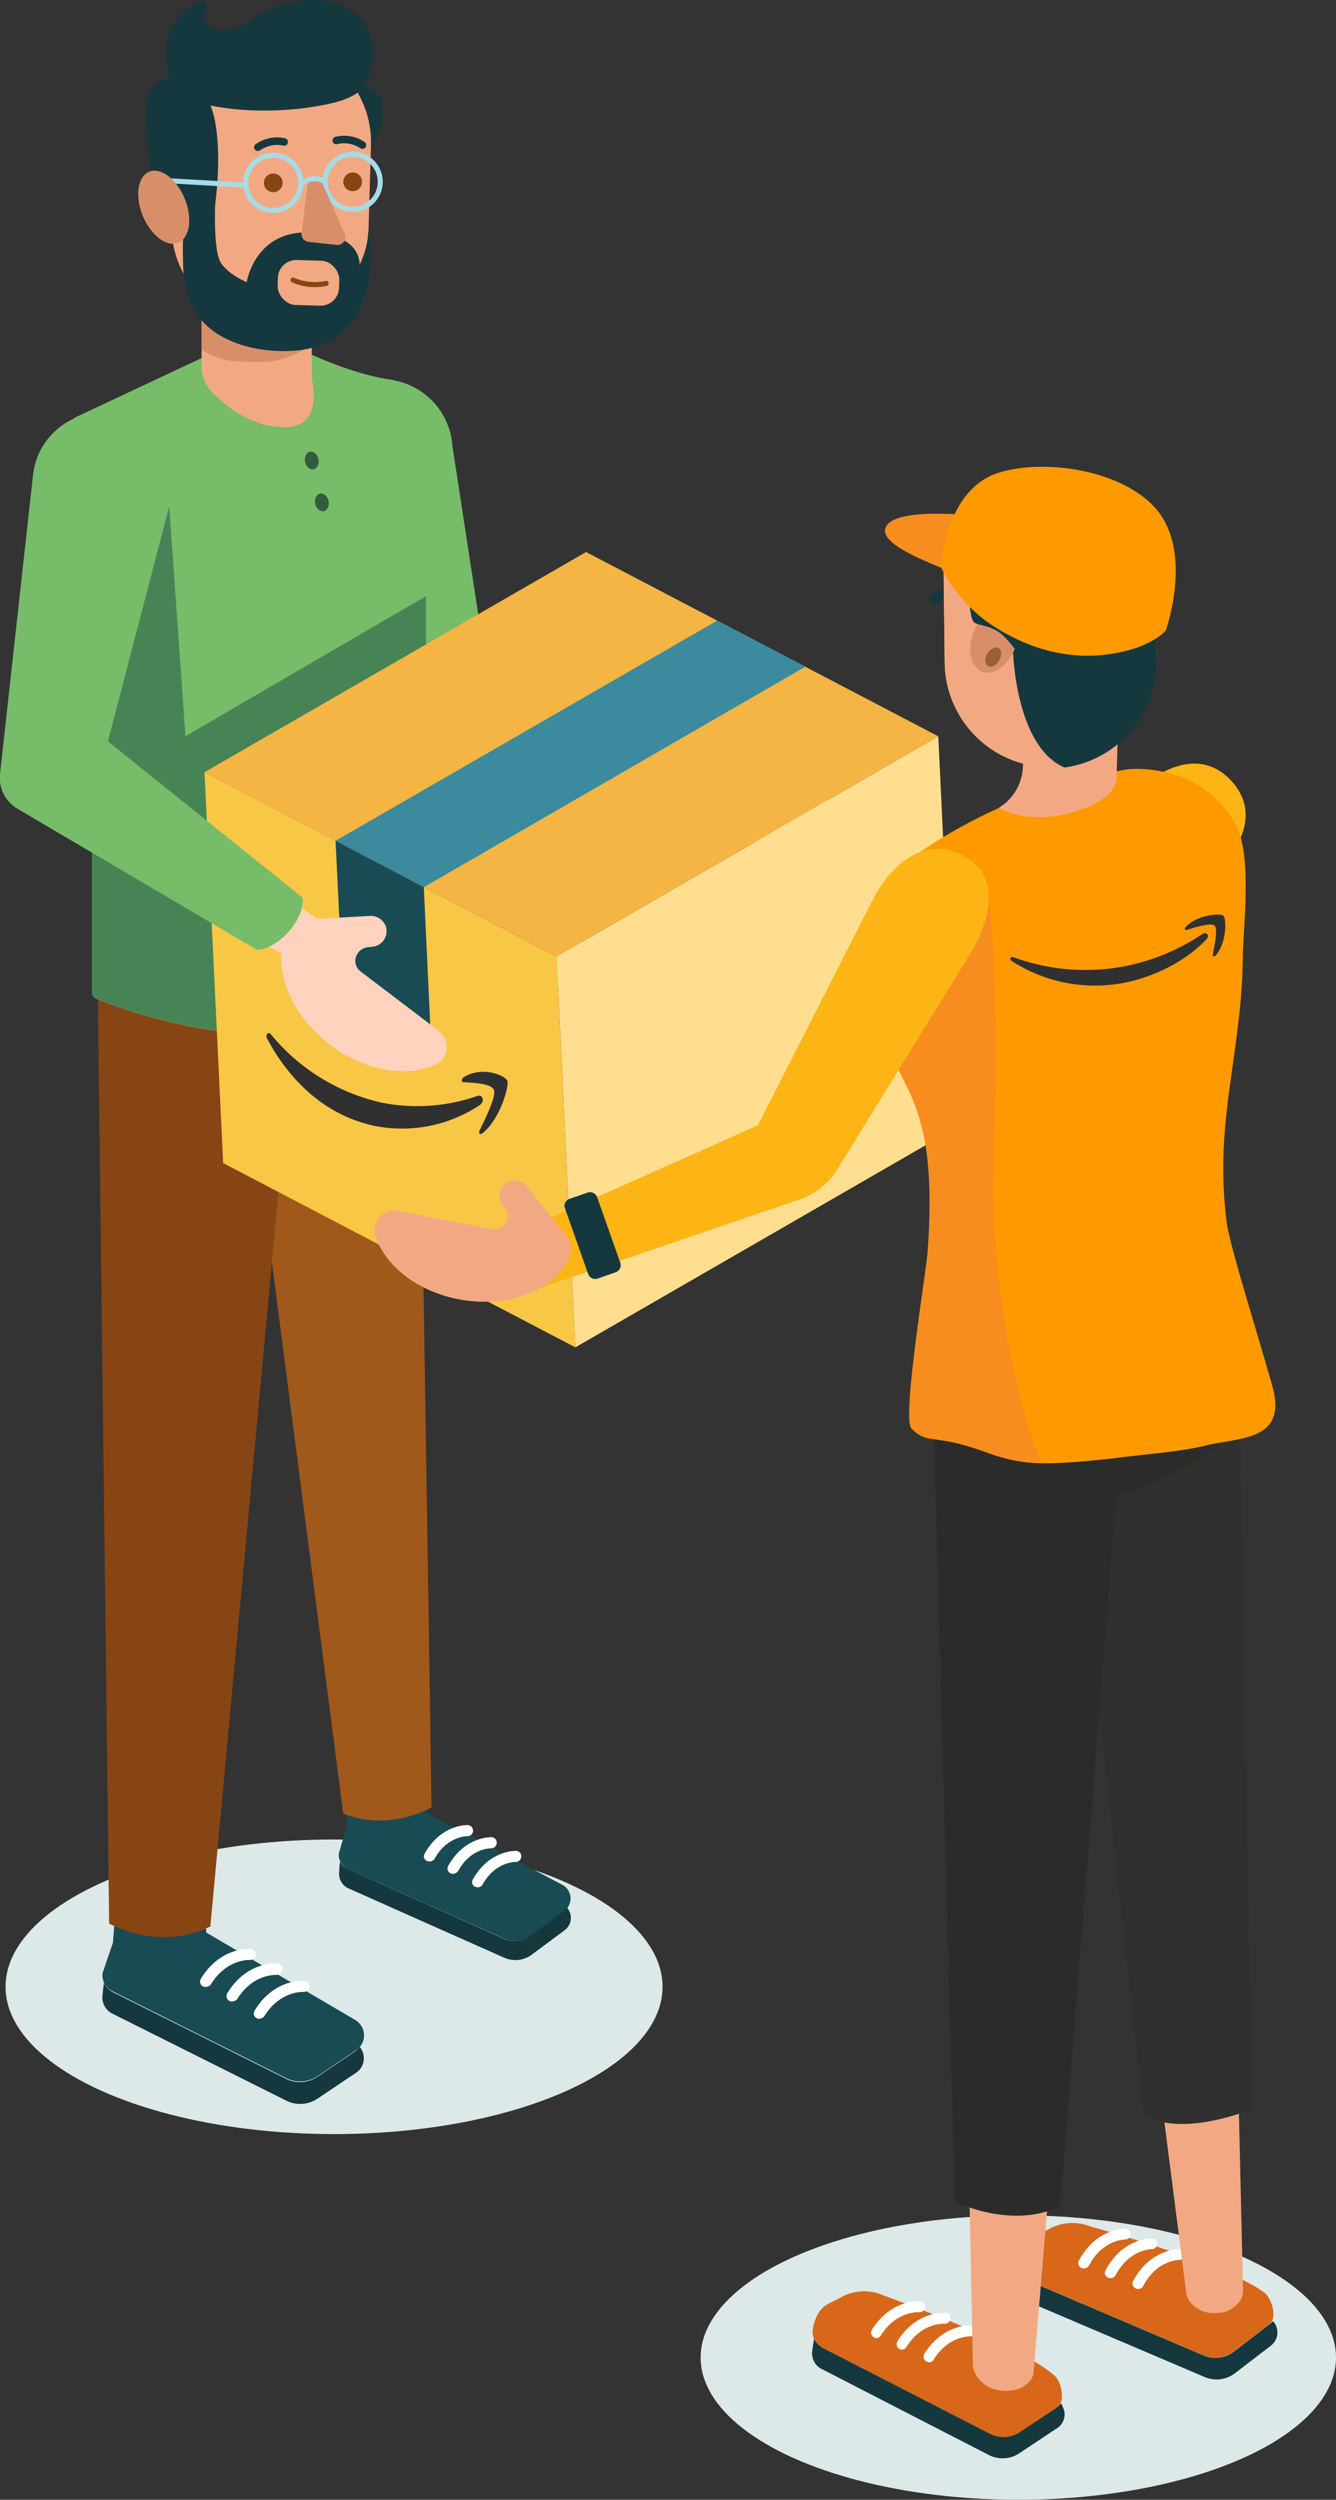 <svg xmlns="http://www.w3.org/2000/svg" viewBox="0 0 293.79 549.34"><rect x="0" y="0" width="293.79" height="549.34" fill="#333333" stroke="none"/><defs><style>.cls-1{fill:#fdb515;}.cls-2{fill:#edab26;}.cls-3{fill:#dde8e8;}.cls-4{fill:#184b54;}.cls-5{fill:#15383f;}.cls-6{fill:#fff;}.cls-7{fill:#a1581b;}.cls-8{fill:#874514;}.cls-9{fill:#ffdf8f;}.cls-10{fill:#77bc69;}.cls-11{fill:#345b3b;}.cls-12{fill:#478455;}.cls-13{fill:#f7c745;}.cls-14{fill:#f4b544;}.cls-15{fill:#3b8a9d;}.cls-16,.cls-25{fill:#303030;}.cls-17{fill:#ffd3bd;}.cls-18{fill:#f2a983;}.cls-19{fill:#d88f69;}.cls-20{fill:#d8671a;}.cls-21{fill:#2b2b2a;}.cls-22{fill:#f90;}.cls-23{fill:#f78d1e;}.cls-24{fill:#995f35;}.cls-25{fill-rule:evenodd;}.cls-26,.cls-27,.cls-28{fill:none;stroke-miterlimit:10;}.cls-26{stroke:#15383f;stroke-width:1.66px;}.cls-26,.cls-27{stroke-linecap:round;}.cls-27{stroke:#874514;}.cls-27,.cls-28{stroke-width:1.11px;}.cls-28{stroke:#a6dce7;}</style></defs><title>teAsset 129</title><g id="Layer_2" data-name="Layer 2"><g id="Layer_1-2" data-name="Layer 1"><g id="Layer_2-2" data-name="Layer 2"><g id="Layer_1-2-2" data-name="Layer 1-2"><path class="cls-1" d="M155.6,233.82l-2.77-13.19,56.38-5.52,40.41-41s12.16-12.4,21.24-2.41c9.23,10.18-5.37,21.79-5.37,21.79l-42.78,36.88a15.44,15.44,0,0,1-10.11,3.79Z"/><path class="cls-2" d="M161.49,225a5.27,5.27,0,0,1-1,5.13c-5.44,5.93-16.26,6.47-25.81.87-8.13-4.74-13-12.63-13-19.74a4.43,4.43,0,0,1,4.49-4.34,4.51,4.51,0,0,1,2.07.56l18.31,10.73a3,3,0,0,0,4-1.18,2.92,2.92,0,0,0,.22-2.45l-.23-.8a3.43,3.43,0,0,1,2-4.4h0a3.16,3.16,0,0,1,.8-.16,3.33,3.33,0,0,1,3.4,2.41Z"/><ellipse class="cls-3" cx="73.46" cy="436.61" rx="72.24" ry="32.37"/><path class="cls-4" d="M76.24,401.36l-1.74,6a3.49,3.49,0,0,0,2.21,3.47L110.81,426a6.07,6.07,0,0,0,6-.63L124,420a3.39,3.39,0,0,0,.85-4.74v0a3.34,3.34,0,0,0-1.39-1.16L94.11,398.6l-1.5-15.72-15.79-.23Z"/><path class="cls-5" d="M123.91,420l-7.21,5.37a6.07,6.07,0,0,1-6,.63L76.62,410.79a3.71,3.71,0,0,1-1.89-1.73l-.16,2.52a3.53,3.53,0,0,0,2.21,3.47l34.1,15.17a6.06,6.06,0,0,0,6-.63l7.21-5.36a3.38,3.38,0,0,0,.87-4.66,1.49,1.49,0,0,0-.31-.4A2.3,2.3,0,0,1,123.91,420Z"/><path class="cls-6" d="M94.39,409.06A1.17,1.17,0,0,1,93.2,408a1.36,1.36,0,0,1,.16-.62c3.55-6.41,9.24-6.32,9.48-6.32a1.23,1.23,0,0,1,1.18,1.27,1.2,1.2,0,0,1-1.24,1.18h0c-.16,0-4.51,0-7.27,5.06A1.37,1.37,0,0,1,94.39,409.06Z"/><path class="cls-6" d="M99.6,411.78a1.15,1.15,0,0,1-1.19-1.11v-.07a1.25,1.25,0,0,1,.16-.56c3.55-6.41,9.24-6.31,9.48-6.31a1.18,1.18,0,0,1,1.18,1.18h0V405h0a1.22,1.22,0,0,1-1.26,1.18c-.24,0-4.51,0-7.27,5.06A1.58,1.58,0,0,1,99.6,411.78Z"/><path class="cls-6" d="M105,414.74a1.16,1.16,0,0,1-1.19-1.13h0a1.42,1.42,0,0,1,.15-.56c3.56-6.41,9.25-6.31,9.48-6.31a1.17,1.17,0,0,1,1.19,1.15v.1h0a1.23,1.23,0,0,1-1.27,1.19c-.23,0-4.5,0-7.26,5A1.25,1.25,0,0,1,105,414.74Z"/><path class="cls-7" d="M92,209.25l2.9,187.89s-9,5.52-19.42,1.42L50.67,206.88l23.84-8.69Z"/><path class="cls-4" d="M24.84,426.89l-2.31,6.79a4,4,0,0,0,2.4,4l38,19a6.87,6.87,0,0,0,6.86-.4l8.45-5.68a3.94,3.94,0,0,0,1.19-5.44h0a4.51,4.51,0,0,0-1.38-1.3L45.36,424.69l-.87-18-18-1.18Z"/><path class="cls-5" d="M78.2,450.74l-8.45,5.68a6.85,6.85,0,0,1-6.86.4l-38-19a4.55,4.55,0,0,1-2.05-2.13l-.32,2.92a4,4,0,0,0,2.4,4l38,19a6.85,6.85,0,0,0,6.86-.39l8.45-5.68a3.84,3.84,0,0,0,1.19-5.28.77.77,0,0,0-.32-.39A7.38,7.38,0,0,1,78.2,450.74Z"/><path class="cls-6" d="M45.21,436.63A1.14,1.14,0,0,1,44,435.5h0a1.77,1.77,0,0,1,.16-.64c4.26-7,10.65-6.62,11-6.54a1.23,1.23,0,0,1,1.1,1.33A1.25,1.25,0,0,1,55,430.71c-.24,0-5.21-.23-8.68,5.45A1.48,1.48,0,0,1,45.21,436.63Z"/><path class="cls-6" d="M51,439.84a1.15,1.15,0,0,1-1.19-1.11h0v-.06a1.72,1.72,0,0,1,.16-.63c4.26-7,10.66-6.63,11-6.55a1.22,1.22,0,0,1,1.1,1.34h0A1.28,1.28,0,0,1,60.76,434c-.24,0-5.21-.25-8.68,5.44A2,2,0,0,1,51,439.84Z"/><path class="cls-6" d="M57,443.63a1.15,1.15,0,0,1-1.19-1.13h0a1.55,1.55,0,0,1,.16-.63c4.24-7,10.65-6.64,10.94-6.56A1.26,1.26,0,0,1,68,436.63h0a1.27,1.27,0,0,1-1.27,1.11c-.23,0-5.21-.24-8.68,5.44A1.78,1.78,0,0,1,57,443.63Z"/><path class="cls-8" d="M84.6,223.22l-19.5-5.13L44.41,199.85l-23,10.35L24,422.71s11.13,6.32,22.26.63l16.5-178Z"/><path class="cls-9" d="M163,169.22a5,5,0,0,0-2.76,4.35c.08,8,7.73,16,18.63,18.63,9.23,2.29,18.15,0,23-5a4.38,4.38,0,0,0-.27-6.2h0a4.67,4.67,0,0,0-2-1l-20.84-5.06a3,3,0,0,1-2.14-3.62h0a2.89,2.89,0,0,1,1.51-1.9l.71-.39a3.4,3.4,0,0,0,1.49-4.58,4.22,4.22,0,0,0-.55-.8,3.59,3.59,0,0,0-4.18-.7Z"/><polygon class="cls-9" points="156.91 166.23 153.28 177.28 165.83 178.78 170.01 168.99 156.91 166.23"/><path class="cls-10" d="M160.54,165l-53-14.53L99.49,98A15.78,15.78,0,0,0,82.83,83.34h0a16.34,16.34,0,0,0-6,1.66,15.53,15.53,0,0,0-7.58,18.43l19.53,63a7.91,7.91,0,0,0,6.55,5.5l60.63,7.5s3.32-1.43,5-7.11C162.36,167.64,160.54,165,160.54,165Z"/><path class="cls-10" d="M58.94,77.65h0c-21.24,0-38.68,11.76-38.68,30V218.28a1.28,1.28,0,0,0,.87,1.18c6.31,2.45,40.88,16.42,71.84,0a1.16,1.16,0,0,0,.7-1.1V107.65Z"/><ellipse class="cls-11" cx="68.56" cy="101.2" rx="1.5" ry="1.97" transform="translate(-18.75 15.66) rotate(-11.47)"/><ellipse class="cls-11" cx="70.78" cy="110.41" rx="1.5" ry="1.97" transform="translate(-20.54 16.28) rotate(-11.47)"/><path class="cls-12" d="M93.67,131v87.31a1.19,1.19,0,0,1-.7,1.1c-31,16.43-65.53,2.45-71.84,0a1.17,1.17,0,0,1-.87-1.18V107.73c0-8.68,3.94-15.86,10.42-21.08l6.55,24.86,3.55,50.28Z"/><path class="cls-10" d="M44.33,78.68,16.24,91.87l19.41,20.2L80.49,86.65l6.08-3.15S79.86,83,68.65,78Z"/><polygon class="cls-9" points="126.52 296.09 122.41 210.2 206.33 161.81 210.43 247.7 126.52 296.09"/><polygon class="cls-13" points="126.52 296.09 122.41 210.2 44.97 169.7 49.07 255.59 126.52 296.09"/><polyline class="cls-14" points="206.33 161.81 128.88 121.31 44.97 169.7 122.41 210.2"/><polygon class="cls-15" points="177.12 146.49 157.7 136.39 73.79 184.77 93.2 194.96 177.12 146.49"/><polygon class="cls-4" points="93.2 194.96 94.7 227.25 75.36 217.07 73.79 184.77 93.2 194.96"/><path class="cls-16" d="M105,240.83a40.21,40.21,0,0,1-21,1.5,44.13,44.13,0,0,1-24.48-15.08c-.55-.63-1.18.16-.8.95,5.36,10.1,13.57,17.13,23.76,19.24a30.81,30.81,0,0,0,23-4.58C106.7,242.09,106.15,240.43,105,240.83Z"/><path class="cls-16" d="M102,236.72c-.62.39-.62,1.11-.08,1.11,1.9.08,6.24.24,6.72,1.74s-2.06,6.55-3.16,8.82c-.32.7.07,1.09.63.62,3.79-2.92,5.92-10.34,5.45-11.52S105.9,234.2,102,236.72Z"/><path class="cls-17" d="M67.15,202.07A5,5,0,0,0,62.89,205c-3.16,7.42.8,17.76,9.62,24.55,7.58,5.77,16.66,7.27,23.13,4.5a4.42,4.42,0,0,0,2.24-5.8,4.36,4.36,0,0,0-1.42-1.74l-17.13-13a2.91,2.91,0,0,1-.62-4.08h0l.07-.09A3.09,3.09,0,0,1,81,208.14l.8-.08A3.43,3.43,0,0,0,85,204.43a3,3,0,0,0-.16-.87,3.53,3.53,0,0,0-3.56-2.28Z"/><polygon class="cls-17" points="62.65 196.94 54.99 205.62 65.89 211.94 73.62 204.59 62.65 196.94"/><path class="cls-10" d="M66.52,197.25,23.73,162.91l13.42-51.39a15.7,15.7,0,0,0-9.47-20h0a15.19,15.19,0,0,0-6.16-.87,15.47,15.47,0,0,0-14.29,14L0,170.1a7.92,7.92,0,0,0,3.87,7.65l52.66,31s3.63,0,7.34-4.5C67.15,200.33,66.52,197.25,66.52,197.25Z"/><path class="cls-18" d="M68.57,83.34V59.18H44.33V80.49A8.13,8.13,0,0,0,46.46,86c2.93,3.08,8.69,7.9,16.27,7.9C71.33,93.84,68.57,83.34,68.57,83.34Z"/><path class="cls-19" d="M68.57,57.28H44.33V76.72c3.94,3.1,8.81,2.8,13.82,2.81h0c3.66,0,7.27-1.88,10.5-3.61Z"/><ellipse class="cls-3" cx="223.93" cy="518.08" rx="69.86" ry="31.26"/><path class="cls-20" d="M278,503.79c1.66,1.26,3,5.61,1.11,7l-7.82,6a6.65,6.65,0,0,1-6.63.8l-37.82-16.1a4,4,0,0,1-2.53-3.79s.17-4,2.46-5.52a31.43,31.43,0,0,1,3.7-2.21,10.56,10.56,0,0,1,9.24-.72C239.64,489.26,269.33,497.32,278,503.79Z"/><path class="cls-5" d="M279.12,510.82l-7.82,6a6.65,6.65,0,0,1-6.63.8l-37.82-16.1a4.45,4.45,0,0,1-2.12-1.9l-.16,2.85a4,4,0,0,0,2.52,3.78l37.81,16.11a6.65,6.65,0,0,0,6.63-.8l7.82-6a3.66,3.66,0,0,0,.88-5.11v0h0c-.08-.15-.24-.23-.32-.39A3.61,3.61,0,0,1,279.12,510.82Z"/><path class="cls-6" d="M238.38,498.5a1.21,1.21,0,0,1-1.26-1.11.86.86,0,0,1,.15-.62c3.71-7,9.87-7,10.19-7a1.2,1.2,0,0,1,1.18,1.18h0a1.2,1.2,0,0,1-1.18,1.19c-.24,0-5.06.08-8,5.76A1.39,1.39,0,0,1,238.38,498.5Z"/><path class="cls-6" d="M244.22,500.63a1.22,1.22,0,0,1-1.27-1.11.82.82,0,0,1,.17-.62c3.71-7,9.86-7,10.18-7a1.21,1.21,0,0,1,1.18,1.18h0a1.21,1.21,0,0,1-1.18,1.19c-.24,0-5,.07-8,5.76A1.23,1.23,0,0,1,244.22,500.63Z"/><path class="cls-6" d="M250.3,503a1.21,1.21,0,0,1-1.26-1.1.92.92,0,0,1,.15-.64c3.71-7,9.87-7,10.19-7a1.19,1.19,0,0,1,0,2.37c-.24,0-5.06.08-8,5.76A1.18,1.18,0,0,1,250.3,503Z"/><path class="cls-20" d="M231.83,522c1.6,1.34,2.52,5.76.63,7.1l-8.22,5.45a6.61,6.61,0,0,1-6.62.31L181,516a4,4,0,0,1-2.29-4s.47-3.86,2.84-5.37c1-.62,2.13-1.09,3.79-2a10.59,10.59,0,0,1,9.24-.08S223.62,514.84,231.83,522Z"/><path class="cls-5" d="M232.46,529.05l-8.22,5.45a6.61,6.61,0,0,1-6.62.31L181,516a4.44,4.44,0,0,1-2-2.06l-.4,2.76a3.88,3.88,0,0,0,2.29,4l36.54,18.79a6.63,6.63,0,0,0,6.64-.32l8.21-5.45a3.62,3.62,0,0,0,1.34-4.95l0-.05,0-.09a1.6,1.6,0,0,0-.31-.47A4.39,4.39,0,0,1,232.46,529.05Z"/><path class="cls-6" d="M192.75,513.82a1.2,1.2,0,0,1-1.18-1.19,1.76,1.76,0,0,1,.15-.63c4.19-6.71,10.34-6.32,10.66-6.24a1.15,1.15,0,0,1,1,1.27,1.26,1.26,0,0,1-1.27,1.1c-.23,0-5-.32-8.45,5.13A1.09,1.09,0,0,1,192.75,513.82Z"/><path class="cls-6" d="M198.35,516.34a1.22,1.22,0,0,1-1.18-1.18,1.77,1.77,0,0,1,.16-.64c4.18-6.71,10.34-6.31,10.66-6.23a1.14,1.14,0,0,1,1,1.26,1.26,1.26,0,0,1-1.26,1.11c-.24,0-5-.32-8.44,5.13A1.08,1.08,0,0,1,198.35,516.34Z"/><path class="cls-6" d="M204.28,519.11a1.23,1.23,0,0,1-1.19-1.19,1.4,1.4,0,0,1,.16-.63c4.18-6.71,10.34-6.32,10.65-6.24a1.28,1.28,0,0,1,1.11,1.27,1.2,1.2,0,0,1-1.26,1.1c-.24,0-5.06-.32-8.45,5.13A1,1,0,0,1,204.28,519.11Z"/><path class="cls-18" d="M273.35,503.48l-1.42-61.19L264,437.08l-10.82,6.71,7.66,60a4.61,4.61,0,0,0,.47,1.5,6.43,6.43,0,0,0,5.85,3,6.15,6.15,0,0,0,5.68-2.92A3.76,3.76,0,0,0,273.35,503.48Z"/><path class="cls-18" d="M227.33,520.81l5.52-66L225,448.25l-12.4,5.92,1.34,65.52a4.31,4.31,0,0,0,.4,1.66,7.06,7.06,0,0,0,5.92,4c3.71.39,5.61-1.26,6.48-2.45A3.77,3.77,0,0,0,227.33,520.81Z"/><path class="cls-16" d="M272.48,301l2.85,162.47s-15.4,6.47-23.85,1.26L233,298.38l22.88-8.13Z"/><path class="cls-21" d="M205,301.37l5,182.45s12.39,6.24,23.13,1L247,309.51l-19.9-17.76Z"/><path class="cls-21" d="M237.12,331.22s24.47-4.66,35.68-18.79l-.24-15-39.71,10.94Z"/><path class="cls-22" d="M196.23,207.83l1.65-15a5.83,5.83,0,0,1,2.52-4.26,114,114,0,0,1,47.45-19.5s16-2,23.84,12.07c4,7.27,1.42,23.84,1.42,34.11Z"/><path class="cls-22" d="M264.58,317.79c7.75-2,17.76-.91,15.56-11.91-2.45-9.16-9.87-32.37-10.42-37.42-2.29-18.61,1.42-30.63,3.08-48.32,1.26-13.73-.32-19.57-.32-19.57l-23.6-20.46-47.21,15s5.05,54.39,2.41,80.16c-.48,4.58-5.69,36.71-3.56,38.76,3.56,3.47,4.81,1,15.44,4.81,8.2,3,12,3.47,28.69,1.66C253.22,319.38,258.55,319.17,264.58,317.79Z"/><path class="cls-23" d="M217.14,194.88,202,200.8c.56,6.79-8,10.66-7.33,23.61.7,15.08,12.07,13.42,9.31,50.68-.32,4.58-5.68,36.71-3.56,38.76,3.56,3.48,4.81.95,15.44,4.81a34.16,34.16,0,0,0,13.3,2.88c-6.79-14.68-11.44-46-10.73-64.62C220,211.62,217.14,194.88,217.14,194.88Z"/><path class="cls-18" d="M246,155l-23.44-1.5a110.77,110.77,0,0,1,2.37,13c.63,8-5.29,11-5.29,11s7,4.51,18.56.24c7.57-2.76,7.33-6.71,7.33-6.71Z"/><path class="cls-5" d="M205.54,132.81a1.18,1.18,0,0,1-1.19-1.17h0a1.22,1.22,0,0,1,.47-1,8.38,8.38,0,0,1,6.7-1.6,1.18,1.18,0,1,1-.41,2.33h0a6,6,0,0,0-4.81,1.13A1.07,1.07,0,0,1,205.54,132.81Z"/><path class="cls-13" d="M254,125.6a23.24,23.24,0,0,0-23.49-23h0a23.28,23.28,0,0,0-23,23.52h0l.24,19.9a23.25,23.25,0,0,0,46.49-.55h0Z"/><path class="cls-18" d="M254,125.6a23.24,23.24,0,0,0-23.49-23h0a23.28,23.28,0,0,0-23,23.52h0l.24,19.9a23.25,23.25,0,0,0,46.49-.55h0Z"/><path class="cls-5" d="M230.48,102.52c-9.47.08-14.84,1.11-18.39,9.39-2.6,5.85,1,8.37,5,9.55,7.74,2.29-2,11-1,14.21l6.71,8s.63,20.44,11.29,25a23.4,23.4,0,0,0,20.21-23.25L254,125.57A23.42,23.42,0,0,0,230.48,102.52Z"/><ellipse class="cls-19" cx="218.66" cy="140.68" rx="7.42" ry="4.9" transform="translate(7.68 292.64) rotate(-68.52)"/><ellipse class="cls-24" cx="218.42" cy="144.39" rx="2.29" ry="1.5" transform="translate(-17.39 258.19) rotate(-59.23)"/><path class="cls-1" d="M118.72,283.06l-3.79-12.71,51.72-23.05L192.3,197s7.65-15.16,19.42-9c11.84,6.32,1.65,21.56,1.65,21.56l-29.2,47.36a16,16,0,0,1-8.45,6.71Z"/><path class="cls-18" d="M124.46,271.54a4.56,4.56,0,0,1,.64,5c-3.4,7.11-13.42,11-24.16,9-9.16-1.74-16.19-7.34-18.39-13.89a4.33,4.33,0,0,1,2.83-5.43h.08a4.1,4.1,0,0,1,2.14-.08l20.6,3.95a2.89,2.89,0,0,0,3.4-2.28h0a3.18,3.18,0,0,0-.55-2.37l-.48-.63a3.21,3.21,0,0,1,.38-4.52l.18-.14a8,8,0,0,1,.8-.47,3.47,3.47,0,0,1,4,1.1Z"/><path class="cls-5" d="M125.18,263.48l4.1-1.43a1.66,1.66,0,0,1,2,.95l5.14,14.53a1.65,1.65,0,0,1-1,2.05l-4,1.4a1.66,1.66,0,0,1-2.06-.94l-5.13-14.53A1.6,1.6,0,0,1,125.18,263.48Z"/><path class="cls-23" d="M219.32,113.85s-20.43-2.91-24.13,1.38,11.33,9.17,16.35,11.41S219.32,113.85,219.32,113.85Z"/><path class="cls-5" d="M241.7,153.72c-9.21,2.61-12.59.51-14.22-3.69s-5.62-9.71-8-11.22-4.08-1.28-5.22-2c-.8-.53-1.14-4.32-1.27-6.5a18.81,18.81,0,0,0,5.1,5.34c6.92,4.57,16,8.07,26.76,6,7.27-1.43,9.93-4.62,9.93-4.62a43.64,43.64,0,0,0-3.88,15A71.9,71.9,0,0,0,241.7,153.72Z"/><path class="cls-22" d="M207,124.8a33.18,33.18,0,0,0,10.85,12.4c7.26,4.81,16.84,8.45,28.06,6.23,7.61-1.5,10.42-4.81,10.42-4.81s6.13-17-2-26.65c-7.38-8.75-24.71-11.22-34.67-8.1C207.63,107.58,207,124.8,207,124.8Z"/><path class="cls-25" d="M265.35,206.35c-4.53,4.89-11.68,8.37-18.11,9.62a33.73,33.73,0,0,1-24.79-4.81c-.55-.36-.23-1,.42-.8a46,46,0,0,0,24.34,2,46.78,46.78,0,0,0,17.19-7.09C265.21,204.7,266.1,205.54,265.35,206.35Z"/><path class="cls-25" d="M267.09,203.41c-.8-.74-4.43.41-6.06.93-.5.16-.64-.28-.24-.69,2.61-2.7,7.54-3,8.23-2.41s.8,5.75-1.61,8.65c-.36.45-.8.33-.69-.19C267,208,267.89,204.16,267.09,203.41Z"/><path class="cls-5" d="M71.49,21.74C66.38,34.32,69.06,43.9,69.06,43.9L72.64,45l4.27-1.9C79.14,35.72,90.64,22,79.32,18.57Z"/><rect class="cls-18" x="28.74" y="18.85" width="61.82" height="43.32" rx="21.66" transform="translate(17.41 98.95) rotate(-88.31)"/><path class="cls-5" d="M79.09,58.71a22.51,22.51,0,0,0,1.93-8s3.89,20.74-11.6,25.52c-7.42,2.29-24.53.94-28-11.23a24.44,24.44,0,0,1-1.17-7.38c-.16-6.07.16-6.27.16-6.27L33.52,41.08c.22-7.69-6.33-24.36,5.5-24l7.3,6.13c2.27,5.84,1.78,15.63,1,21.69,0,0-.46,10.31,1.29,12.92S54.25,62,54.25,62,56,50.73,67.94,51.08C67.94,51.08,79.32,50.81,79.09,58.71Z"/><path class="cls-5" d="M73.35,22.59c-7,1.73-19.63,2.85-30.36-.2a8.12,8.12,0,0,1-5.18-4.47A14.18,14.18,0,0,1,37,8.08,12.1,12.1,0,0,1,44.13.34a.85.85,0,0,1,1.1,1.16c-2.42,4.2,3.6,7.8,10.5,2.7A22.14,22.14,0,0,1,74.19.68s9.62,3.05,7.61,13.56C81,18.5,79.67,21,73.35,22.59Z"/><circle class="cls-8" cx="77.55" cy="39.96" r="2.06"/><path class="cls-26" d="M56.71,32.36A7.14,7.14,0,0,1,59,31.29a7,7,0,0,1,3.49-.09"/><path class="cls-26" d="M79.7,31.88a7.09,7.09,0,0,0-2.26-1,7,7,0,0,0-3.49,0"/><rect class="cls-18" x="61.08" y="57.21" width="13.51" height="9.89" rx="4.06" transform="translate(1.86 -1.97) rotate(1.69)"/><path class="cls-27" d="M64.45,61.55a12,12,0,0,0,7.27.73"/><circle class="cls-8" cx="60.09" cy="40.18" r="2.06"/><circle class="cls-28" cx="60.09" cy="40.18" r="6.07"/><circle class="cls-28" cx="77.55" cy="39.96" r="6.07"/><path class="cls-19" d="M67.61,40.84l-1.29,10.4a1.73,1.73,0,0,0,1.54,1.92l6.17.66a1.72,1.72,0,0,0,1.78-2.39L70.94,40.36A1.75,1.75,0,0,0,67.61,40.84Z"/><path class="cls-28" d="M66.15,40.36s2.89-2.27,5.66-.21"/><line class="cls-28" x1="54" y1="40.69" x2="35.62" y2="39.64"/><ellipse class="cls-19" cx="36" cy="45.53" rx="4.98" ry="8.43" transform="translate(-14.59 17.09) rotate(-22.32)"/></g></g></g></g></svg>